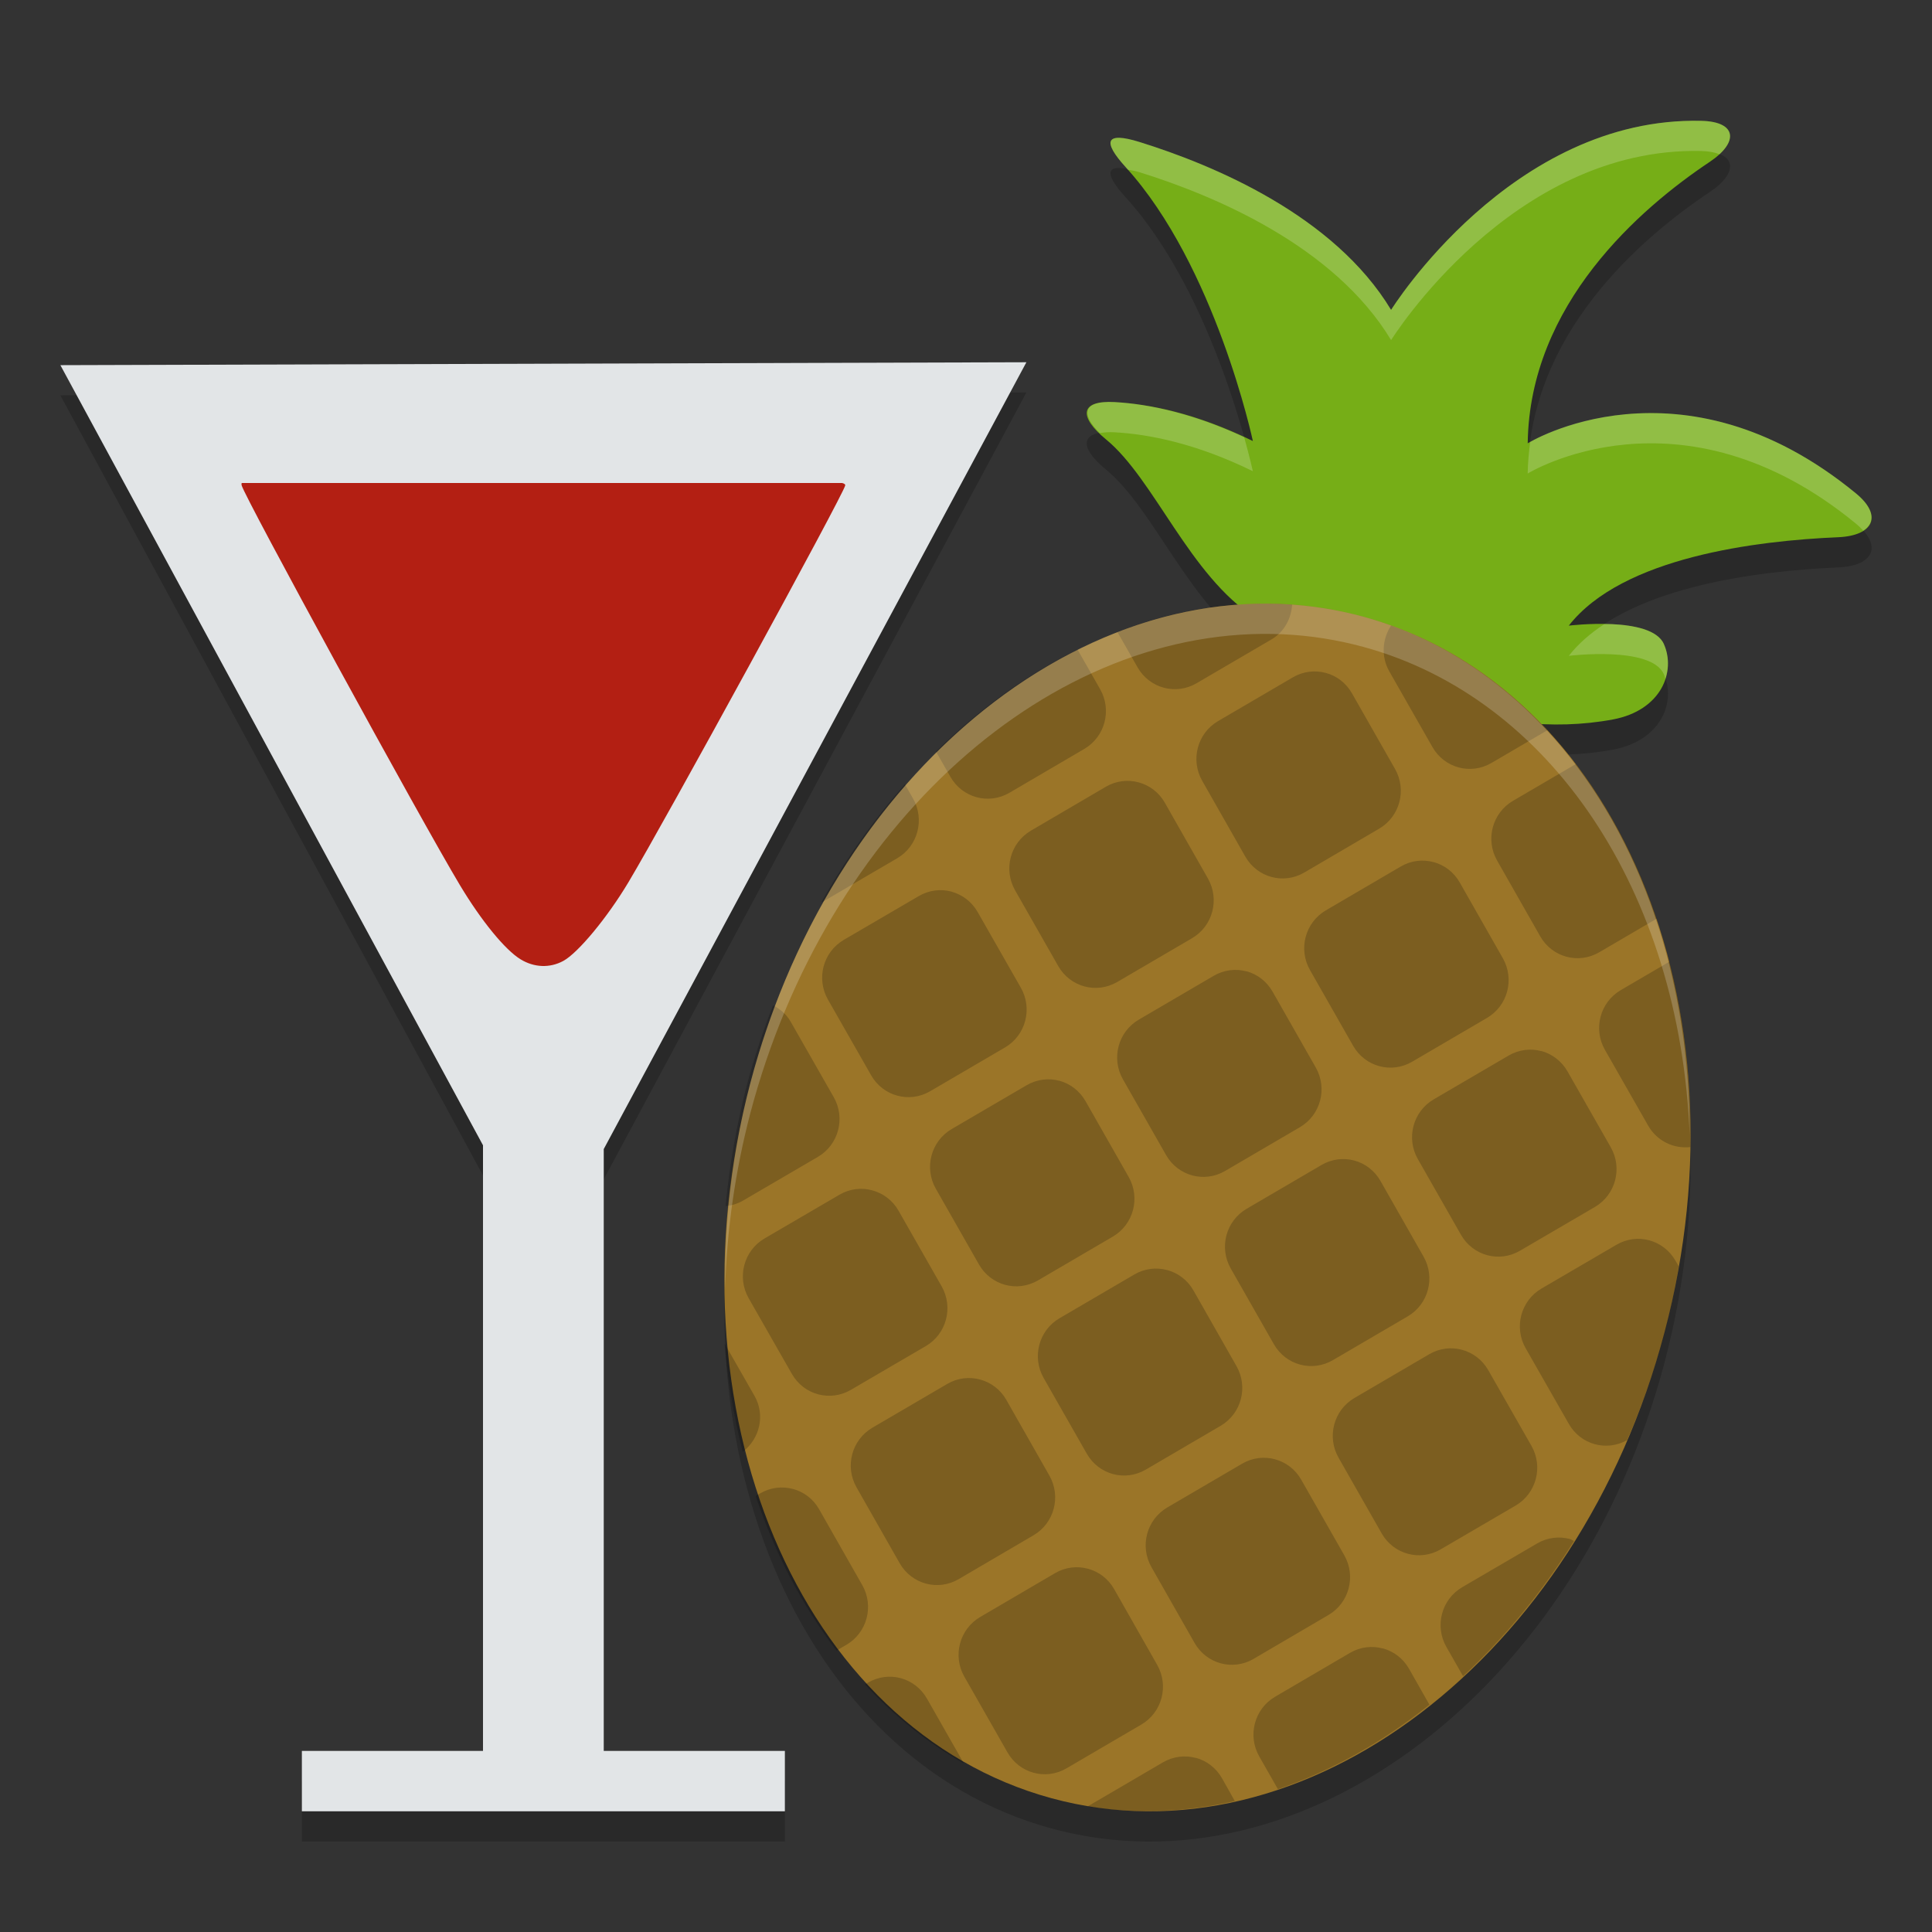 <svg xmlns="http://www.w3.org/2000/svg" xmlns:xlink="http://www.w3.org/1999/xlink" width="384pt" height="384pt" version="1.1" viewBox="0 0 384 384">
 <rect x="0" y="0" width="384" height="384" fill="#333333" stroke="none"/>
 <defs>
  <filter id="alpha" width="100%" height="100%" x="0%" y="0%" filterUnits="objectBoundingBox">
   <feColorMatrix in="SourceGraphic" type="matrix" values="0 0 0 0 1 0 0 0 0 1 0 0 0 0 1 0 0 0 1 0"/>
  </filter>
  <mask id="mask0">
   <g filter="url(#alpha)">
    <rect width="384" height="384" x="0" y="0" style="fill:rgb(0%,0%,0%);fill-opacity:0.2"/>
   </g>
  </mask>
  <clipPath id="clip1">
   <rect width="384" height="384" x="0" y="0"/>
  </clipPath>
  <g id="surface5" clip-path="url(#clip1)">
   <path style="fill:rgb(0%,0%,0%)" d="M 204 78 L 12 78.578 L 96 233.633 L 96 354.004 L 60 354.004 L 60 366.004 L 156 366.004 L 156 354.004 L 120 354.004 L 120 234.383 L 204 78.008 Z M 204 78"/>
  </g>
  <mask id="mask1">
   <g filter="url(#alpha)">
    <rect width="384" height="384" x="0" y="0" style="fill:rgb(0%,0%,0%);fill-opacity:0.2"/>
   </g>
  </mask>
  <clipPath id="clip2">
   <rect width="384" height="384" x="0" y="0"/>
  </clipPath>
  <g id="surface8" clip-path="url(#clip2)">
   <path style="fill:rgb(0%,0%,0%)" d="M 249.512 128.82 C 236.371 120.359 229.445 101.219 219.824 93.328 C 214.422 88.895 214.508 85.523 221.562 85.918 C 228.414 86.305 237.781 88.148 249.016 93.656 C 249.016 93.656 241.605 58.859 223.727 39.207 C 219.031 34.047 219.746 32.129 226.48 34.223 C 241.184 38.797 265.156 48.793 276.488 67.594 C 276.488 67.594 300.379 29.133 338.164 30.016 C 345.23 30.18 345.664 34.273 339.824 38.172 C 326 47.398 303.996 66.41 303.645 94.113 C 303.645 94.113 333.973 75.383 368.883 104.066 C 374.289 108.508 372.379 112.48 365.316 112.781 C 349.238 113.461 322.465 116.711 311.809 130.352 C 311.809 130.352 328.176 128.328 330.703 133.996 C 333.172 139.52 330.172 147.207 320.57 149 C 296.438 153.508 270.047 142.055 249.508 128.82 Z M 249.512 128.82"/>
  </g>
  <mask id="mask2">
   <g filter="url(#alpha)">
    <rect width="384" height="384" x="0" y="0" style="fill:rgb(0%,0%,0%);fill-opacity:0.2"/>
   </g>
  </mask>
  <clipPath id="clip3">
   <rect width="384" height="384" x="0" y="0"/>
  </clipPath>
  <g id="surface11" clip-path="url(#clip3)">
   <path style="fill:rgb(0%,0%,0%)" d="M 330.859 270.727 C 313.738 335.582 259.184 377.086 209.004 363.426 C 158.832 349.77 132.031 286.137 149.137 221.285 C 166.254 156.434 220.801 114.926 270.977 128.574 C 321.16 142.223 347.969 205.867 330.859 270.727 Z M 330.859 270.727"/>
  </g>
  <mask id="mask3">
   <g filter="url(#alpha)">
    <rect width="384" height="384" x="0" y="0" style="fill:rgb(0%,0%,0%);fill-opacity:0.2"/>
   </g>
  </mask>
  <clipPath id="clip4">
   <rect width="384" height="384" x="0" y="0"/>
  </clipPath>
  <g id="surface14" clip-path="url(#clip4)">
   <path style="fill:rgb(0%,0%,0%)" d="M 276.484 124.344 C 274.75 127 274.453 130.48 276.133 133.438 L 284.707 148.477 C 287.078 152.645 292.309 154.059 296.43 151.648 L 307.543 145.145 C 298.637 135.57 288.082 128.504 276.484 124.344 Z M 256.824 120.168 C 245.34 119.387 233.582 121.246 222.117 125.652 L 226.098 132.633 C 228.469 136.801 233.699 138.215 237.82 135.801 L 252.695 127.102 C 255.27 125.594 256.633 122.949 256.824 120.168 Z M 263.492 133.746 C 261.371 133.176 259.035 133.418 256.977 134.621 L 242.102 143.324 C 237.98 145.734 236.574 151.027 238.949 155.195 L 247.516 170.254 C 249.891 174.422 255.117 175.832 259.238 173.422 L 274.121 164.703 C 278.238 162.293 279.645 157 277.27 152.832 L 268.703 137.785 C 267.516 135.699 265.621 134.316 263.496 133.742 Z M 313.211 151.863 L 300.719 159.172 C 296.598 161.582 295.191 166.879 297.566 171.043 L 306.133 186.102 C 308.508 190.27 313.734 191.684 317.855 189.273 L 329.277 182.59 C 325.418 171.113 319.992 160.738 313.211 151.871 Z M 214.16 129.09 C 204.152 134.039 194.656 140.891 186.039 149.375 L 188.906 154.402 C 191.277 158.57 196.508 159.984 200.629 157.574 L 215.508 148.855 C 219.629 146.445 221.035 141.148 218.66 136.984 Z M 226.309 155.5 C 224.188 154.926 221.852 155.168 219.793 156.375 L 204.914 165.094 C 200.793 167.504 199.387 172.797 201.762 176.965 L 210.332 192.008 C 212.707 196.172 217.934 197.586 222.055 195.176 L 236.93 186.477 C 241.051 184.062 242.457 178.77 240.082 174.602 L 231.516 159.543 C 230.332 157.457 228.426 156.07 226.305 155.5 Z M 284.922 171.352 C 282.805 170.777 280.469 171.02 278.41 172.227 L 263.527 180.941 C 259.406 183.352 258 188.648 260.375 192.812 L 268.945 207.855 C 271.32 212.023 276.551 213.438 280.672 211.027 L 295.547 202.324 C 299.668 199.914 301.074 194.621 298.699 190.453 L 290.133 175.395 C 288.949 173.309 287.047 171.922 284.93 171.344 Z M 331.801 191.145 L 322.145 196.793 C 318.023 199.203 316.617 204.496 318.992 208.664 L 327.578 223.711 C 329.344 226.809 332.68 228.367 335.973 227.984 C 336.207 215.258 334.801 202.816 331.809 191.133 Z M 179.852 155.871 C 173.629 162.926 168.043 170.812 163.219 179.352 C 163.285 179.312 163.363 179.324 163.43 179.285 L 178.32 170.59 C 182.441 168.176 183.844 162.883 181.473 158.715 L 179.848 155.871 Z M 189.125 177.219 C 187.004 176.645 184.668 176.902 182.605 178.109 L 167.715 186.805 C 163.594 189.215 162.188 194.508 164.562 198.676 L 173.148 213.723 C 175.523 217.891 180.754 219.301 184.875 216.891 L 199.75 208.191 C 203.871 205.781 205.273 200.484 202.902 196.32 L 194.32 181.281 C 193.141 179.207 191.234 177.801 189.121 177.227 Z M 247.742 193.066 C 245.621 192.492 243.281 192.754 241.223 193.957 L 226.348 202.66 C 222.227 205.07 220.82 210.363 223.195 214.531 L 231.766 229.574 C 234.141 233.738 239.367 235.152 243.488 232.742 L 258.363 224.043 C 262.484 221.629 263.891 216.336 261.516 212.168 L 252.941 197.109 C 251.762 195.027 249.863 193.617 247.738 193.047 Z M 306.355 208.918 C 304.238 208.344 301.898 208.602 299.836 209.809 L 284.961 218.508 C 280.84 220.918 279.434 226.215 281.809 230.379 L 290.383 245.422 C 292.754 249.59 297.984 251.004 302.105 248.594 L 316.996 239.895 C 321.117 237.484 322.523 232.191 320.148 228.023 L 311.555 212.949 C 310.359 210.871 308.465 209.469 306.34 208.891 Z M 210.555 214.812 C 208.434 214.242 206.098 214.5 204.035 215.707 L 189.16 224.406 C 185.039 226.816 183.633 232.113 186.008 236.277 L 194.578 251.32 C 196.953 255.488 202.18 256.902 206.301 254.492 L 221.176 245.789 C 225.297 243.379 226.703 238.082 224.328 233.918 L 215.758 218.863 C 214.57 216.789 212.676 215.379 210.551 214.801 Z M 269.172 230.664 C 267.051 230.09 264.711 230.348 262.652 231.555 L 247.777 240.258 C 243.656 242.668 242.25 247.961 244.625 252.129 L 253.195 267.172 C 255.57 271.336 260.797 272.75 264.918 270.34 L 279.793 261.637 C 283.914 259.227 285.32 253.934 282.945 249.766 L 274.379 234.719 C 273.184 232.629 271.289 231.234 269.164 230.664 Z M 327.801 246.52 C 325.684 245.945 323.344 246.203 321.281 247.41 L 306.391 256.105 C 302.27 258.516 300.863 263.812 303.238 267.977 L 311.828 283.023 C 314.172 287.141 319.301 288.535 323.398 286.242 C 326.434 279.258 328.961 272.012 330.949 264.598 C 332.035 260.344 332.945 256.043 333.672 251.723 L 333.02 250.578 C 331.828 248.496 329.934 247.098 327.809 246.523 Z M 153.641 199.812 C 151.676 204.867 149.973 210.035 148.543 215.289 C 146.441 223.328 144.992 231.516 144.207 239.723 C 145.387 239.602 146.57 239.281 147.668 238.637 L 162.559 229.941 C 166.68 227.531 168.086 222.234 165.711 218.07 L 157.125 203.023 C 156.285 201.547 155.02 200.551 153.641 199.812 Z M 173.363 236.586 C 171.242 236.012 168.906 236.254 166.848 237.461 L 151.957 246.156 C 147.836 248.57 146.43 253.863 148.805 258.031 L 157.391 273.074 C 159.766 277.242 164.992 278.656 169.113 276.246 L 184.008 267.547 C 188.129 265.133 189.531 259.84 187.16 255.672 L 178.598 240.645 C 177.41 238.562 175.516 237.176 173.391 236.598 Z M 231.977 252.438 C 229.859 251.863 227.523 252.105 225.461 253.312 L 210.586 262.012 C 206.465 264.422 205.062 269.719 207.434 273.883 L 216.008 288.926 C 218.379 293.094 223.609 294.508 227.73 292.098 L 242.605 283.395 C 246.727 280.984 248.133 275.688 245.758 271.523 L 237.199 256.473 C 236.012 254.387 234.105 253.008 231.992 252.43 Z M 290.594 268.285 C 288.473 267.711 286.141 267.953 284.078 269.16 L 269.203 277.863 C 265.082 280.273 263.676 285.566 266.051 289.734 L 274.621 304.777 C 276.996 308.941 282.223 310.355 286.344 307.945 L 301.234 299.25 C 305.355 296.836 306.762 291.543 304.387 287.375 L 295.801 272.328 C 294.613 270.246 292.711 268.859 290.594 268.285 Z M 194.793 274.191 C 192.672 273.617 190.336 273.859 188.277 275.066 L 173.402 283.766 C 169.281 286.176 167.875 291.473 170.25 295.637 L 178.816 310.695 C 181.191 314.863 186.418 316.277 190.539 313.867 L 205.418 305.148 C 209.539 302.738 210.945 297.441 208.57 293.277 L 200.016 278.238 C 198.828 276.152 196.926 274.766 194.801 274.191 Z M 253.406 290.039 C 251.289 289.469 248.953 289.711 246.891 290.914 L 232.016 299.617 C 227.895 302.027 226.492 307.32 228.863 311.488 L 237.43 326.547 C 239.805 330.711 245.035 332.125 249.156 329.715 L 264.035 320.996 C 268.156 318.586 269.562 313.293 267.188 309.125 L 258.617 294.082 C 257.43 292 255.527 290.613 253.406 290.039 Z M 312.039 305.895 C 309.918 305.32 307.586 305.562 305.523 306.77 L 290.633 315.465 C 286.512 317.875 285.105 323.172 287.48 327.336 L 290.797 333.156 C 299.062 325.484 306.492 316.422 312.836 306.285 C 312.559 306.18 312.324 305.973 312.039 305.895 Z M 144.004 266.98 C 144.641 274.391 145.852 281.621 147.621 288.574 C 151.012 285.957 152.145 281.266 149.957 277.43 L 143.992 266.988 Z M 157.605 295.945 C 155.488 295.375 153.152 295.617 151.09 296.82 L 150.188 297.352 C 154.047 308.828 159.477 319.207 166.258 328.074 L 168.227 326.918 C 172.348 324.508 173.754 319.215 171.379 315.047 L 162.812 299.988 C 161.637 297.902 159.734 296.512 157.613 295.941 Z M 216.223 311.797 C 214.102 311.223 211.766 311.465 209.707 312.672 L 194.828 321.387 C 190.707 323.801 189.301 329.094 191.676 333.262 L 200.246 348.301 C 202.621 352.469 207.848 353.883 211.969 351.473 L 226.844 342.77 C 230.965 340.359 232.371 335.066 229.996 330.898 L 221.441 315.84 C 220.25 313.754 218.352 312.367 216.23 311.793 Z M 274.836 327.645 C 272.719 327.074 270.383 327.316 268.324 328.52 L 253.441 337.238 C 249.32 339.648 247.914 344.941 250.289 349.109 L 253.996 355.613 C 264.508 352.023 274.68 346.348 284.105 338.816 L 280.051 331.672 C 278.863 329.59 276.961 328.203 274.84 327.625 Z M 179.035 333.551 C 176.914 332.977 174.578 333.234 172.516 334.441 L 171.922 334.789 C 177.797 341.156 184.41 346.441 191.59 350.512 L 184.238 337.609 C 183.051 335.527 181.152 334.125 179.035 333.551 Z M 237.652 349.398 C 235.531 348.828 233.191 349.086 231.133 350.289 L 216.258 358.992 C 216.227 359.008 216.215 359.043 216.188 359.062 C 225.734 360.566 235.598 360.199 245.426 357.969 L 242.879 353.434 C 241.688 351.355 239.789 349.945 237.668 349.375 Z M 237.652 349.398"/>
  </g>
  <mask id="mask4">
   <g filter="url(#alpha)">
    <rect width="384" height="384" x="0" y="0" style="fill:rgb(0%,0%,0%);fill-opacity:0.2"/>
   </g>
  </mask>
  <clipPath id="clip5">
   <rect width="384" height="384" x="0" y="0"/>
  </clipPath>
  <g id="surface17" clip-path="url(#clip5)">
   <path style="fill:rgb(100%,100%,100%)" d="M 255.098 120.07 C 208.953 117.922 164.219 158.105 149.129 215.262 C 145.605 228.777 143.914 242.672 144.125 256.34 C 144.43 244.613 146.117 232.801 149.129 221.273 C 164.215 164.113 208.953 123.922 255.098 126.07 C 260.496 126.328 265.809 127.168 270.984 128.578 C 308.195 138.727 333.895 177.184 335.84 225.629 C 335.895 174.664 309.828 133.242 270.984 122.578 C 265.809 121.168 260.496 120.328 255.098 120.07 Z M 255.098 120.07"/>
  </g>
  <mask id="mask5">
   <g filter="url(#alpha)">
    <rect width="384" height="384" x="0" y="0" style="fill:rgb(0%,0%,0%);fill-opacity:0.2"/>
   </g>
  </mask>
  <clipPath id="clip6">
   <rect width="384" height="384" x="0" y="0"/>
  </clipPath>
  <g id="surface20" clip-path="url(#clip6)">
   <path style="fill:rgb(100%,100%,100%)" d="M 338.164 24.012 C 300.383 23.129 276.492 61.598 276.492 61.598 C 265.156 42.793 241.188 32.793 226.488 28.219 C 219.758 26.125 219.043 28.051 223.734 33.211 C 223.891 33.379 224.027 33.566 224.18 33.738 C 224.91 33.875 225.496 33.922 226.488 34.23 C 241.188 38.801 265.156 48.793 276.492 67.598 C 276.492 67.598 300.383 29.129 338.164 30.012 C 339.695 30.047 340.855 30.293 341.766 30.656 C 345.426 27.281 344.316 24.156 338.164 24.012 Z M 221.566 79.922 C 215.23 79.566 214.77 82.309 218.605 86.074 C 219.414 85.934 220.352 85.855 221.566 85.922 C 228.422 86.305 237.781 88.152 249.012 93.652 C 249.012 93.652 248.43 90.996 247.289 86.902 C 236.844 82.055 228.055 80.285 221.566 79.922 Z M 327.859 82.105 C 314.441 82.176 305.566 87.012 304.145 87.836 C 303.875 89.879 303.672 91.957 303.641 94.117 C 303.641 94.117 333.973 75.391 368.879 104.074 C 369.461 104.551 369.91 105.008 370.324 105.469 C 372.793 103.895 372.59 101.105 368.879 98.062 C 353.609 85.512 339.215 82.039 327.859 82.105 Z M 320.309 124.043 C 319.766 124.02 319.375 124.074 318.848 124.066 C 316.098 125.875 313.699 127.938 311.812 130.352 C 311.812 130.352 328.176 128.328 330.703 133.992 C 330.84 134.297 330.895 134.633 330.996 134.953 C 331.766 132.617 331.66 130.145 330.703 127.992 C 329.438 125.16 324.715 124.246 320.309 124.043 Z M 320.309 124.043"/>
  </g>
 </defs>
 <g>
  <use mask="url(#mask0)" xlink:href="#surface5"/>
  <use mask="url(#mask1)" xlink:href="#surface8"/>
  <use mask="url(#mask2)" xlink:href="#surface11"/>
  <path style="fill:rgb(88.627%,89.804%,90.588%)" d="M 204 72 L 12 72.578 L 96 227.633 L 96 348.004 L 60 348.004 L 60 360.004 L 156 360.004 L 156 348.004 L 120 348.004 L 120 228.383 L 204 72.008 Z M 204 72"/>
  <path style="fill:rgb(70.196%,12.157%,7.451%)" d="M 48.051 96 C 47.984 96.129 47.988 96.277 48.027 96.457 C 48.523 98.648 83.695 163.07 91.43 175.957 C 95.672 183.027 100.387 188.793 103.461 190.668 C 106.164 192.32 109.262 192.445 111.945 191 C 114.875 189.418 120.672 182.426 124.879 175.398 C 132.164 163.227 167.684 98.215 167.992 96.488 C 168.031 96.273 167.848 96.129 167.402 96.004 L 48.055 96.004 Z M 48.051 96"/>
  <path style="fill:rgb(46.275%,68.235%,9.02%)" d="M 249.512 122.82 C 236.371 114.363 229.445 95.219 219.824 87.328 C 214.422 82.895 214.508 79.523 221.562 79.918 C 228.414 80.305 237.781 82.148 249.016 87.656 C 249.016 87.656 241.605 52.859 223.727 33.207 C 219.031 28.047 219.746 26.129 226.48 28.223 C 241.184 32.797 265.156 42.793 276.488 61.594 C 276.488 61.594 300.379 23.133 338.164 24.016 C 345.23 24.18 345.664 28.273 339.824 32.172 C 326 41.398 303.996 60.41 303.645 88.113 C 303.645 88.113 333.973 69.383 368.883 98.066 C 374.289 102.508 372.379 106.48 365.316 106.781 C 349.238 107.461 322.465 110.711 311.809 124.352 C 311.809 124.352 328.176 122.328 330.703 127.996 C 333.172 133.52 330.172 141.207 320.57 143 C 296.438 147.508 270.047 136.055 249.508 122.82 Z M 249.512 122.82"/>
  <path style="fill:rgb(60.784%,45.882%,15.686%)" d="M 330.859 264.719 C 313.734 329.574 259.18 371.074 209.004 357.414 C 158.836 343.754 132.035 280.129 149.137 215.281 C 166.254 150.426 220.801 108.922 270.977 122.566 C 321.16 136.219 347.969 199.859 330.859 264.719 Z M 330.859 264.719"/>
  <use mask="url(#mask3)" xlink:href="#surface14"/>
  <use mask="url(#mask4)" xlink:href="#surface17"/>
  <use mask="url(#mask5)" xlink:href="#surface20"/>
 </g>
</svg>
